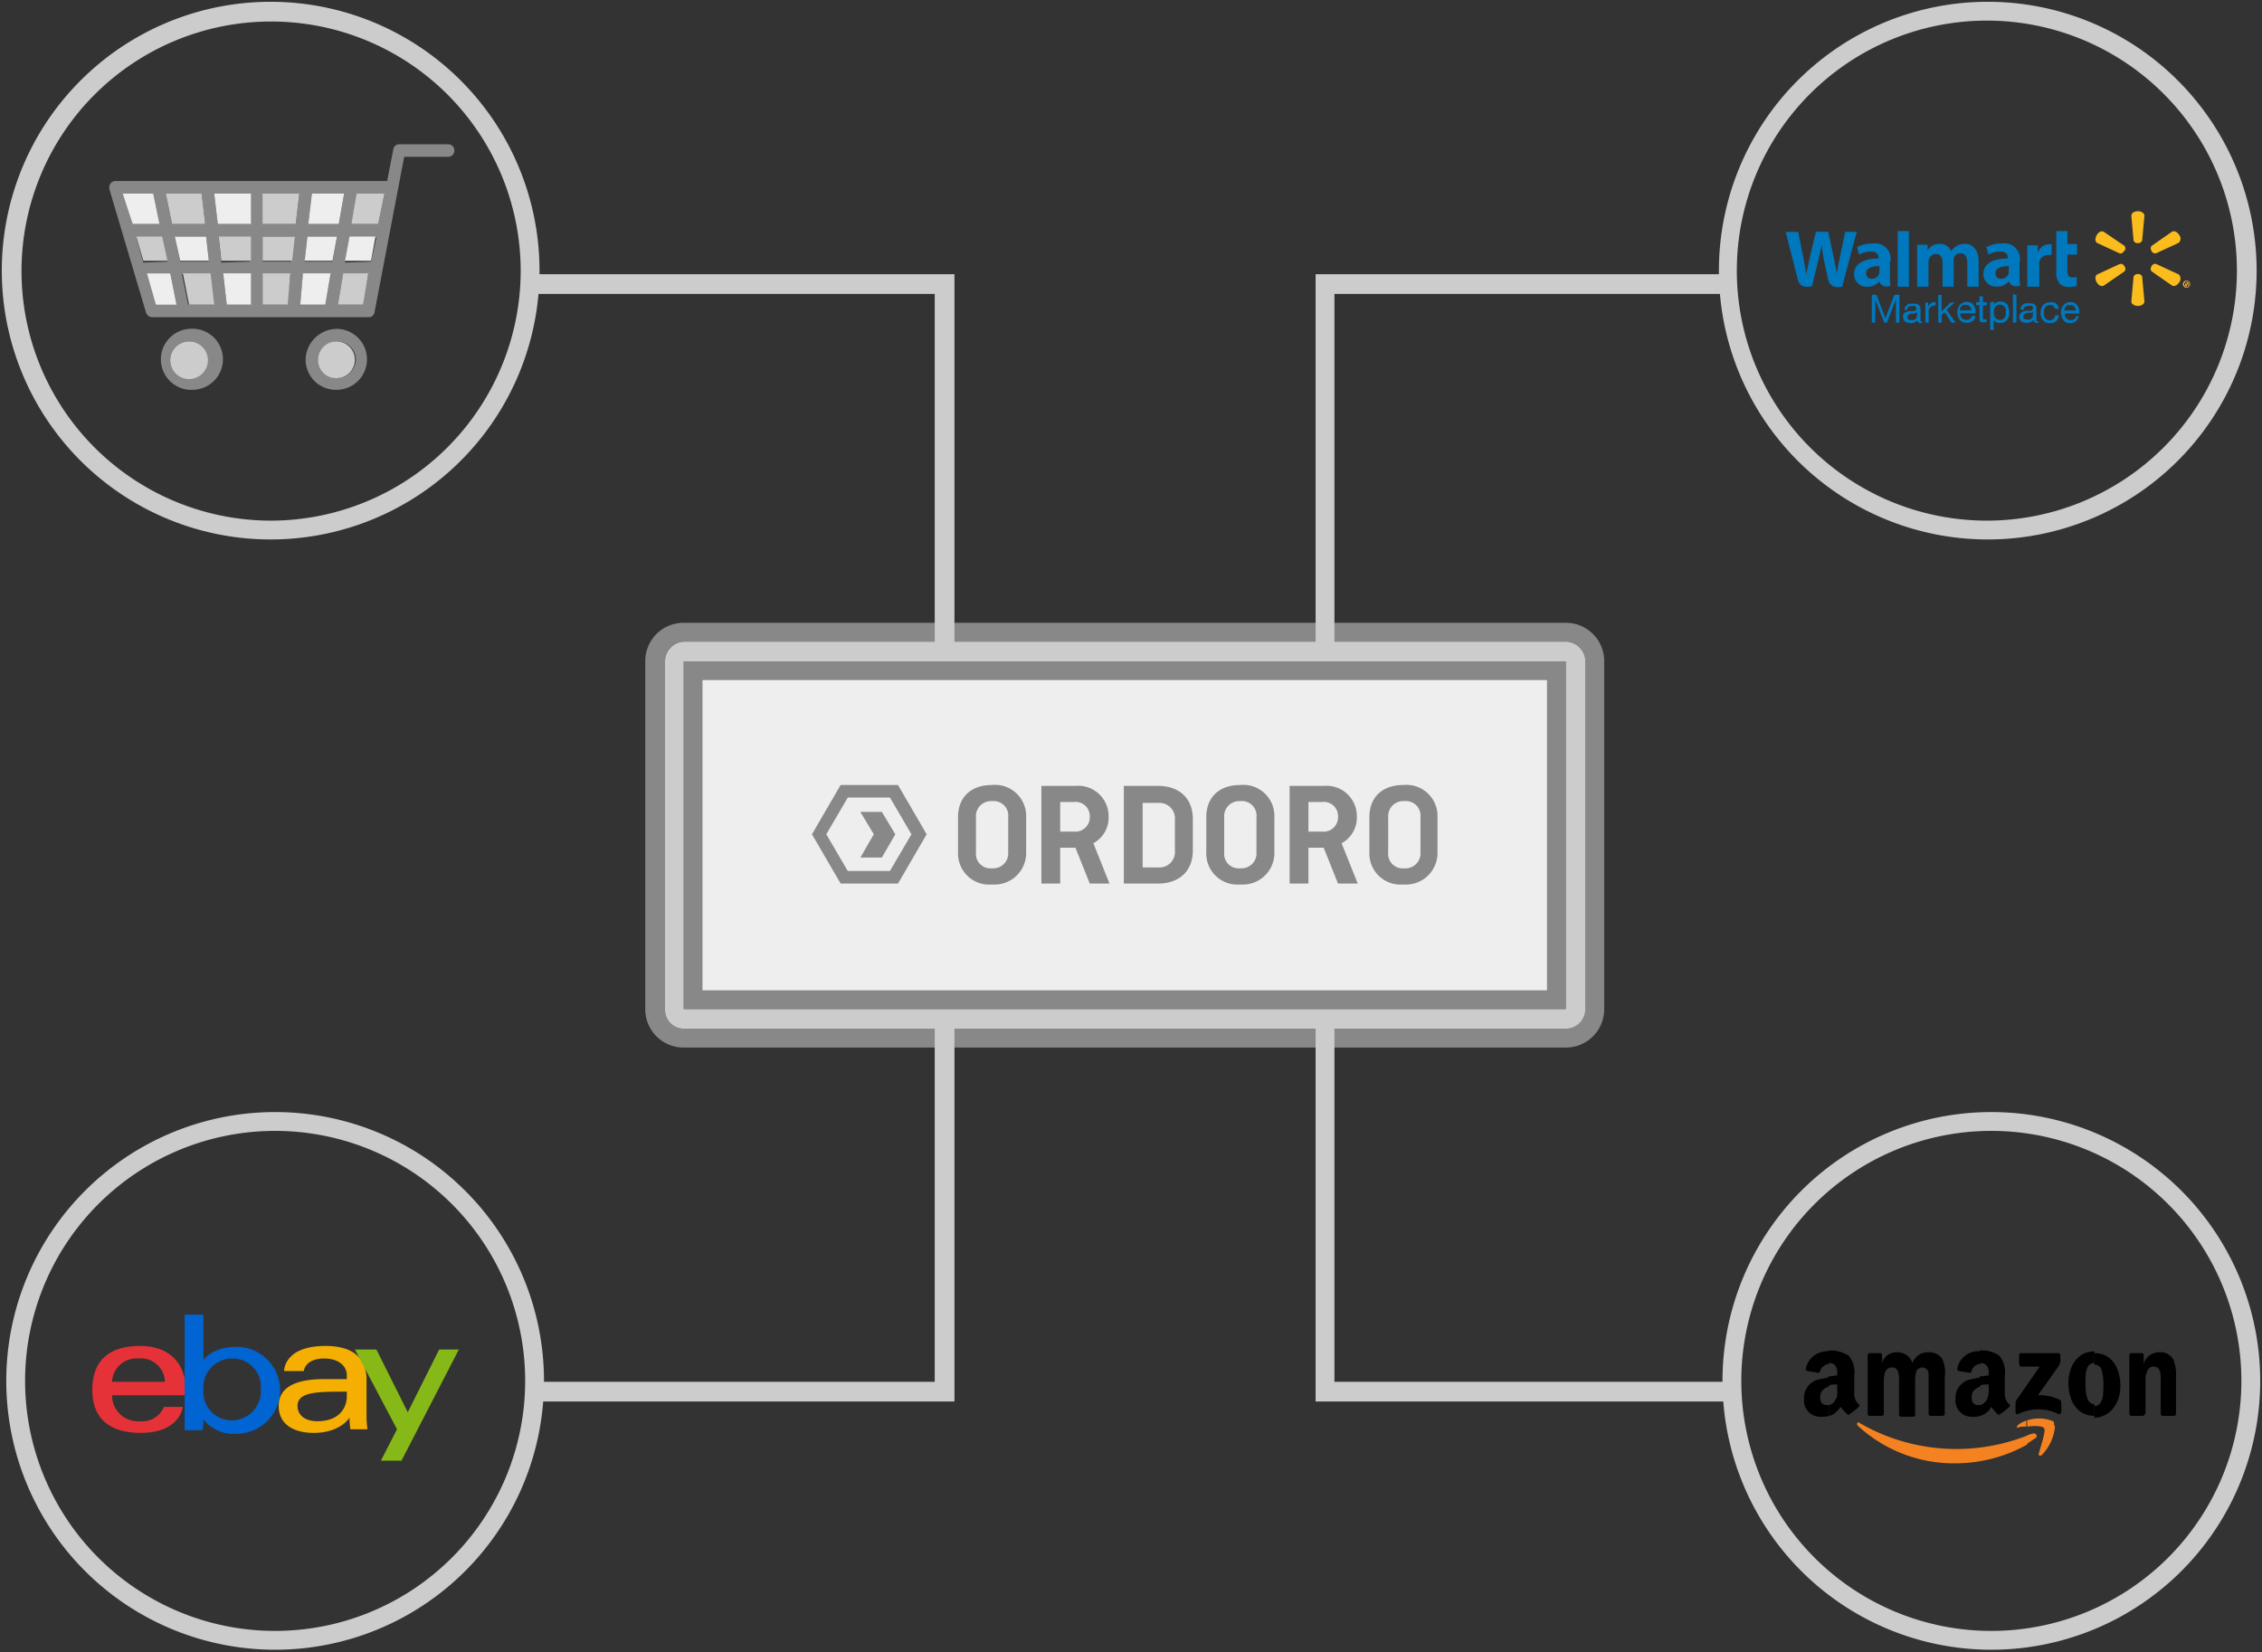 <svg id="Layer_1" data-name="Layer 1" xmlns="http://www.w3.org/2000/svg" viewBox="0 0 252.4 184.4">
  <rect x="0" y="0" width="252.4" height="184.4" fill="#333333" stroke="none"/>
  <defs>
    <style>
      .cls-1 {
        fill: #e53238;
      }

      .cls-2 {
        fill: #0064d2;
      }

      .cls-3 {
        fill: #f5af02;
      }

      .cls-4 {
        fill: #86b817;
      }

      .cls-5 {
        fill: #f58220;
      }

      .cls-6 {
        fill: #ccc;
      }

      .cls-7 {
        fill: #888;
      }

      .cls-8 {
        fill: #eee;
      }

      .cls-9 {
        fill: #0078be;
      }

      .cls-10 {
        fill: #fbbc1e;
      }

      .cls-11 {
        fill: #f4b53d;
      }
    </style>
  </defs>
  <title>integration-multichannel-generic-01</title>
  <g>
    <path id="e" class="cls-1" d="M15.6,150.2c-2.9,0-5.3,1.2-5.3,4.9,0,2.9,1.6,4.8,5.4,4.8,4.4,0,4.7-2.9,4.7-2.9H18.3a2.64,2.64,0,0,1-2.7,1.6,2.89,2.89,0,0,1-3.1-2.9h8.2v-1.1C20.6,152.8,19.5,150.2,15.6,150.2Zm-.1,1.4a2.66,2.66,0,0,1,2.9,2.6H12.5A2.74,2.74,0,0,1,15.5,151.6Z"/>
    <path id="b" class="cls-2" d="M20.6,146.6v13h2a10.53,10.53,0,0,0,.1-1.2,4.28,4.28,0,0,0,3.7,1.6,4.85,4.85,0,0,0,0-9.7c-2.8,0-3.7,1.5-3.7,1.5v-5.1H20.6Zm5.3,5a3.15,3.15,0,0,1,3.2,3.4,3.24,3.24,0,0,1-3.2,3.5,3.15,3.15,0,0,1-3.2-3.4A3.22,3.22,0,0,1,25.9,151.6Z"/>
    <path id="a" class="cls-3" d="M36.3,150.2c-4.3,0-4.6,2.4-4.6,2.8h2.2s.1-1.4,2.3-1.4c1.4,0,2.5.7,2.5,1.9v.4H36.2q-5.1,0-5.1,3c0,2,1.6,3,3.9,3,3,0,4-1.7,4-1.7a8.87,8.87,0,0,0,.1,1.3H41s-.1-.8-.1-1.3v-4.5c-.2-2.9-2.5-3.5-4.6-3.5Zm2.4,5.1v.6c0,.8-.5,2.7-3.3,2.7-1.5,0-2.2-.8-2.2-1.7,0-1.6,2.2-1.6,5.5-1.6Z"/>
    <path id="y" class="cls-4" d="M39.6,150.6H42l3.5,7,3.5-7h2.2L44.8,163H42.5l1.8-3.5Z"/>
  </g>
  <g>
    <path class="cls-5" d="M227.1,160.5l-.9.6v-.9a1.42,1.42,0,0,1,.6-.2c.3-.2.7.3.3.5Zm2.1-1.5c0-.2,0-.3-.1-.4a4.28,4.28,0,0,0-2.9-.1v.7c.8-.1,1.7-.1,1.9.2s-.4,2-.6,2.8c-.1.2.1.3.3.2a5.23,5.23,0,0,0,1.5-3.2l-.1-.2Zm-3,2.2a16.49,16.49,0,0,1-8,2.1,15.78,15.78,0,0,1-10.9-4.2c-.2-.2,0-.5.2-.3a21.56,21.56,0,0,0,18.7,1.4v1Zm0-2.7a3.13,3.13,0,0,0-1,.5c-.2.2-.2.4,0,.3s.6-.1.9-.1v-.7Z"/>
    <path d="M233.7,158.2v-1.3c1,0,1-1.4,1-2.2a5.54,5.54,0,0,0-.2-1.8.76.76,0,0,0-.8-.6V151c1.9,0,2.9,1.6,2.9,3.7,0,1.9-1.2,3.5-2.9,3.5Z"/>
    <path d="M239.1,158h-1.3a.22.22,0,0,1-.2-.2v-6.6a.22.22,0,0,1,.2-.2H239a.22.22,0,0,1,.2.2v1h0a1.8,1.8,0,0,1,1.8-1.3,1.66,1.66,0,0,1,1.5.8,4.43,4.43,0,0,1,.3,2v4.1a.22.22,0,0,1-.2.2h-1.3a.22.22,0,0,1-.2-.2v-3.5c0-.7.1-1.8-.8-1.8a.75.75,0,0,0-.7.5,2.54,2.54,0,0,0-.2,1.2v3.5Q239.25,158,239.1,158Z"/>
    <path d="M225.3,152.1v-.9a.22.22,0,0,1,.2-.2h4.2a.22.22,0,0,1,.2.2v.8a1.55,1.55,0,0,1-.3.6l-2.2,3.1a4.94,4.94,0,0,1,2.4.5c.2.1.2.2.2.4v1c0,.1-.2.3-.3.2a5.08,5.08,0,0,0-4.5,0c-.2.1-.3-.1-.3-.2v-.9a.85.85,0,0,1,.2-.6l2.5-3.6h-2.2c0-.1-.1-.2-.1-.4Z"/>
    <path d="M233.7,150.8v1.3h0c-1,0-1,1.3-1,2.1s0,2.5,1,2.5h0V158h0c-1.9,0-2.9-1.6-2.9-3.7,0-1.8,1-3.5,2.9-3.5Z"/>
    <path d="M221,158v-1.2a1.34,1.34,0,0,0,.7-.6,3,3,0,0,0,.2-1.4v-.3a3.4,3.4,0,0,0-1,.1v-1c.3,0,.7-.1,1-.1v-.2a1.34,1.34,0,0,0-.2-.9,1.08,1.08,0,0,0-.7-.3h-.1v-1.4h.3a3.29,3.29,0,0,1,1.9.6,2.86,2.86,0,0,1,.6,2.2v2a1.5,1.5,0,0,0,.5,1.2.19.19,0,0,1,0,.3,8.74,8.74,0,0,1-1,.8h0a.19.19,0,0,1-.3,0,4.37,4.37,0,0,1-.7-.8A2.14,2.14,0,0,1,221,158Z"/>
    <path d="M221,150.8v1.4a1.05,1.05,0,0,0-1,.8.22.22,0,0,1-.2.2l-1.2-.2c-.1,0-.2-.1-.2-.3a2.39,2.39,0,0,1,2.6-1.9Z"/>
    <path d="M221,153.7v1c-.5.2-1,.5-1,1.2s.3.9.8.9h.2V158a2.77,2.77,0,0,1-.9.1,1.81,1.81,0,0,1-1.9-2,2.12,2.12,0,0,1,1.4-2.1c.4-.1.9-.2,1.4-.3Z"/>
    <path d="M204.1,158v-1.2a1.06,1.06,0,0,0,.7-.6c.3-.4.2-.8.2-1.4h0v-.3a3.4,3.4,0,0,0-1,.1v-1c.3,0,.7-.1,1-.1v-.2a1.34,1.34,0,0,0-.2-.9.91.91,0,0,0-.7-.3H204v-1.4h.3a3.86,3.86,0,0,1,2,.6,2.86,2.86,0,0,1,.6,2.2v2a1.5,1.5,0,0,0,.5,1.2.19.19,0,0,1,0,.3,8.74,8.74,0,0,1-1,.8h0a.19.19,0,0,1-.3,0,4.37,4.37,0,0,1-.7-.8c-.5.6-.8.9-1.3,1Z"/>
    <path d="M209.9,158h-1.3a.22.22,0,0,1-.2-.2v-6.6a.22.22,0,0,1,.2-.2h1.2a.22.22,0,0,1,.2.2v.9h0a1.71,1.71,0,0,1,1.7-1.2,1.79,1.79,0,0,1,1.7,1.2,1.83,1.83,0,0,1,1.8-1.2,1.8,1.8,0,0,1,1.5.7,3.73,3.73,0,0,1,.3,2.1v4.1c0,.1-.1.2-.3.2h-1.3a.22.22,0,0,1-.2-.2v-4.6a.73.73,0,0,0-.7-.6.75.75,0,0,0-.7.5,5.28,5.28,0,0,0-.1,1.3v3.5a.22.22,0,0,1-.2.2h-1.3c-.2,0-.3-.1-.3-.2v-3.5c0-.7.1-1.8-.8-1.8s-.9,1.1-.9,1.8v3.5A.44.44,0,0,1,209.9,158Z"/>
    <path d="M204.1,150.8v1.4a1.15,1.15,0,0,0-1,.8.22.22,0,0,1-.2.2l-1.2-.2c-.1,0-.2-.1-.2-.3a2.45,2.45,0,0,1,2.6-1.9Z"/>
    <path d="M204.1,153.7v1c-.5.2-1,.5-1,1.2s.3.9.8.9h.2V158a2.77,2.77,0,0,1-.9.1,1.81,1.81,0,0,1-1.9-2,2.12,2.12,0,0,1,1.4-2.1C203.1,153.9,203.6,153.8,204.1,153.7Z"/>
  </g>
  <g id="_Group_" data-name="&lt;Group&gt;">
    <path class="cls-6" d="M249.6,30.2a27.9,27.9,0,1,0-27.9,27.9A27.91,27.91,0,0,0,249.6,30.2ZM221.8.2a30,30,0,1,1-30,30A30,30,0,0,1,221.8.2Z"/>
  </g>
  <g id="_Group_2" data-name="&lt;Group&gt;">
    <path class="cls-6" d="M222.2,124.1a30,30,0,1,1-30,30A30,30,0,0,1,222.2,124.1Zm27.9,30A27.9,27.9,0,1,0,222.2,182,27.91,27.91,0,0,0,250.1,154.1Z"/>
  </g>
  <g id="_Group_3" data-name="&lt;Group&gt;">
    <path class="cls-6" d="M30.2.2a30,30,0,1,1-30,30A30,30,0,0,1,30.2.2Zm27.9,30A27.85,27.85,0,1,0,30.3,58.1,27.91,27.91,0,0,0,58.1,30.2Z"/>
  </g>
  <g id="_Group_4" data-name="&lt;Group&gt;">
    <path class="cls-6" d="M30.7,124.1a30,30,0,1,1-30,30A30,30,0,0,1,30.7,124.1Zm27.9,30A27.9,27.9,0,1,0,30.7,182,27.91,27.91,0,0,0,58.6,154.1Z"/>
  </g>
  <g id="_Group_5" data-name="&lt;Group&gt;">
    <g>
      <path class="cls-7" d="M179,73.8v38.8a4.27,4.27,0,0,1-4.3,4.3H76.3a4.27,4.27,0,0,1-4.3-4.3V73.8a4.27,4.27,0,0,1,4.3-4.3h98.4A4.27,4.27,0,0,1,179,73.8Zm-2.1,38.8V73.8a2.2,2.2,0,0,0-2.1-2.2H76.3a2.14,2.14,0,0,0-2.1,2.2v38.8a2.2,2.2,0,0,0,2.1,2.2h98.4A2.22,2.22,0,0,0,176.9,112.6Z"/>
      <path class="cls-6" d="M176.9,73.8v38.8a2.2,2.2,0,0,1-2.1,2.2H76.3a2.14,2.14,0,0,1-2.1-2.2V73.8a2.2,2.2,0,0,1,2.1-2.2h98.4A2.22,2.22,0,0,1,176.9,73.8Zm-2.2,38.8V73.8H76.3v38.8Z"/>
      <path class="cls-7" d="M174.7,73.8v38.8H76.3V73.8Zm-2.1,36.7V75.9H78.4v34.6Z"/>
      <path class="cls-8" d="M172.6,75.9v34.6H78.4V75.9ZM155.9,99.4a5.1,5.1,0,1,0,0-10.2,5.1,5.1,0,1,0,0,10.2Zm-5-8.9V89.2c-1.3.1-2.2.4-2.7,1.7h0V89.5H147v9.8h1.2V93.6A2.64,2.64,0,0,1,150.9,90.5Zm-10.5,8.9a5.1,5.1,0,1,0,0-10.2,5.1,5.1,0,1,0,0,10.2Zm-6.2-5h0V84.2H133V91a5.15,5.15,0,0,0-3.9-1.8,5.21,5.21,0,0,0-5.1,5.2,5.1,5.1,0,1,0,10.2,0ZM124,90.5V89.2c-1.3.1-2.2.4-2.7,1.7h0V89.5H120v9.8h1.2V93.6A2.82,2.82,0,0,1,124,90.5Zm-5.3,3.8a5.12,5.12,0,0,0-5.1-5.1,5.21,5.21,0,0,0-5.1,5.2,5.12,5.12,0,0,0,5.1,5.1A5.28,5.28,0,0,0,118.7,94.3Zm-14.1,1a3.83,3.83,0,0,0,0-3.6l-2.3-4a3.89,3.89,0,0,0-3.1-1.8H94.6a4,4,0,0,0-3.1,1.8l-2.3,4a3.83,3.83,0,0,0,0,3.6l2.3,4a3.89,3.89,0,0,0,3.1,1.8h4.6a4,4,0,0,0,3.1-1.8Z"/>
      <path class="cls-7" d="M161.1,94.3a5.12,5.12,0,0,1-5.1,5.1,5.15,5.15,0,0,1,0-10.3A5.35,5.35,0,0,1,161.1,94.3Zm-5.1,4a4,4,0,0,0,3.9-4.1,3.9,3.9,0,0,0-3.9-3.9,4,4,0,0,0-3.9,4.1A3.9,3.9,0,0,0,156,98.3Z"/>
      <path class="cls-8" d="M159.8,94.2a4,4,0,0,1-3.9,4.1,3.9,3.9,0,0,1-3.9-3.9,4,4,0,0,1,3.9-4.1A3.9,3.9,0,0,1,159.8,94.2Z"/>
      <path class="cls-7" d="M150.9,89.2v1.3a2.79,2.79,0,0,0-2.8,3v5.7h-1.2V89.4h1.2v1.4h0C148.6,89.6,149.6,89.3,150.9,89.2Z"/>
      <path class="cls-7" d="M145.5,94.3a5.12,5.12,0,0,1-5.1,5.1,5.15,5.15,0,0,1,0-10.3A5.28,5.28,0,0,1,145.5,94.3Zm-5.1,4a4,4,0,0,0,3.9-4.1,3.9,3.9,0,0,0-3.9-3.9,4,4,0,0,0,0,8Z"/>
      <path class="cls-8" d="M144.3,94.2a4,4,0,0,1-3.9,4.1,3.9,3.9,0,0,1-3.9-3.9,4,4,0,0,1,3.9-4.1A3.9,3.9,0,0,1,144.3,94.2Z"/>
      <path class="cls-7" d="M134.2,94.4h0a5.1,5.1,0,0,1-10.2,0,5.21,5.21,0,0,1,5.1-5.2A5.32,5.32,0,0,1,133,91V84.2h1.2V94.4Zm-1.2-.1h0a3.93,3.93,0,0,0-3.9-4,4,4,0,0,0-3.9,4.1,3.9,3.9,0,0,0,3.9,3.9A3.81,3.81,0,0,0,133,94.3Z"/>
      <path class="cls-8" d="M133,94.3h0a4,4,0,0,1-3.9,4.1,3.9,3.9,0,0,1-3.9-3.9,4,4,0,0,1,3.9-4.1A3.9,3.9,0,0,1,133,94.3Z"/>
      <path class="cls-7" d="M124,89.2v1.3a2.79,2.79,0,0,0-2.8,3v5.7H120V89.4h1.2v1.4h0A2.91,2.91,0,0,1,124,89.2Z"/>
      <path class="cls-7" d="M113.6,89.2a5.1,5.1,0,1,1-5.1,5.1A5.12,5.12,0,0,1,113.6,89.2Zm0,9.1a3.93,3.93,0,0,0,3.8-4.1,3.88,3.88,0,0,0-3.8-3.9,3.93,3.93,0,0,0-3.8,4.1A3.76,3.76,0,0,0,113.6,98.3Z"/>
      <path class="cls-8" d="M117.4,94.2a3.93,3.93,0,0,1-3.8,4.1,3.82,3.82,0,0,1-3.8-3.9,3.93,3.93,0,0,1,3.8-4.1A3.88,3.88,0,0,1,117.4,94.2Z"/>
      <path class="cls-7" d="M104.6,91.7a3.83,3.83,0,0,1,0,3.6l-2.3,4a4,4,0,0,1-3.1,1.8H94.6a4,4,0,0,1-3.1-1.8l-2.3-4a3.83,3.83,0,0,1,0-3.6l2.3-4a3.89,3.89,0,0,1,3.1-1.8h4.6a4,4,0,0,1,3.1,1.8Zm-3.1,2.5a1.91,1.91,0,0,0,0-1.8L100,89.7c0-.1-.1-.1-.1-.2A18.3,18.3,0,0,0,97.7,92c-.1.2-.2.2-.2.2a.31.31,0,0,1,.1-.2l1.3-3a.1.1,0,0,1,.1-.1.9.9,0,0,0-.5-.1H95.4a1.86,1.86,0,0,0-1.5.9l-1.5,2.7a1.42,1.42,0,0,0-.2.6h.1l3.6.2c.4,0,.4.1,0,.1l-3.6.3h-.1a1.42,1.42,0,0,0,.2.6l1.5,2.7a2,2,0,0,0,1.5.9h3.1c.2,0,.4-.1.6-.1A11.66,11.66,0,0,0,98,94.8a.31.31,0,0,1-.1-.2c0-.1.1,0,.2.2L99.9,97Z"/>
      <path class="cls-8" d="M101.5,92.4a1.91,1.91,0,0,1,0,1.8L100,96.8l-1.8-2.2-.2-.2-2.1-1.1c.4,0,.4-.1,0-.1l1.7-.9c0,.1.1,0,.2-.2a13.17,13.17,0,0,1,2.2-2.5c0,.1.1.1.1.2Z"/>
      <path class="cls-8" d="M99,88.9h0L97.6,92a.31.31,0,0,0-.1.2l-1.7.9L92.2,93h-.1a1.42,1.42,0,0,1,.2-.6l1.5-2.7a2,2,0,0,1,1.5-.9h3.1C98.6,88.8,98.8,88.9,99,88.9Z"/>
      <path class="cls-8" d="M99,97.6a1.27,1.27,0,0,1-.6.1H95.3a1.72,1.72,0,0,1-1.5-.9l-1.5-2.7a1.42,1.42,0,0,1-.2-.6h.1l3.6-.3,2.1,1.1a.31.31,0,0,0,.1.2A22.76,22.76,0,0,1,99,97.6Z"/>
    </g>
  </g>
  <polygon class="cls-6" points="193.5 30.6 146.8 30.6 146.8 30.7 146.8 30.7 146.8 72.7 148.9 72.7 148.9 32.8 193.5 32.8 193.5 30.6"/>
  <polygon class="cls-6" points="59.8 30.6 106.5 30.6 106.5 30.7 106.5 30.7 106.5 72.6 104.3 72.6 104.3 32.8 59.8 32.8 59.8 30.6"/>
  <polygon class="cls-6" points="59.8 156.4 106.5 156.4 106.5 156.3 106.5 156.3 106.5 114.3 104.3 114.3 104.3 154.2 59.8 154.2 59.8 156.4"/>
  <polygon class="cls-6" points="193.5 156.4 146.8 156.4 146.8 156.3 146.8 156.3 146.8 114.4 148.9 114.4 148.9 154.2 193.5 154.2 193.5 156.4"/>
  <rect class="cls-8" x="78.4" y="75.9" width="94.2" height="34.6"/>
  <g>
    <g>
      <path class="cls-7" d="M114.5,95.1a3.52,3.52,0,0,1-3.8,3.6,3.47,3.47,0,0,1-3.8-3.6V91.2c0-2.2,1.4-3.6,3.8-3.6a3.47,3.47,0,0,1,3.8,3.6Zm-5.6,0a1.63,1.63,0,0,0,1.8,1.8,1.68,1.68,0,0,0,1.8-1.8V91.2a1.63,1.63,0,0,0-1.8-1.8,1.68,1.68,0,0,0-1.8,1.8Z"/>
      <path class="cls-7" d="M121.6,98.6l-1.6-4h-1.7v4h-2.1V87.7H120a3.39,3.39,0,0,1,3.7,3.4,3.25,3.25,0,0,1-1.7,3l1.8,4.5Zm-3.3-9.1v3.3h1.5a1.61,1.61,0,0,0,1.8-1.7,1.58,1.58,0,0,0-1.8-1.6Z"/>
      <path class="cls-7" d="M133.1,91.4v3.5c0,2.3-1.5,3.7-3.9,3.7h-3.8V87.7h3.8C131.6,87.7,133.1,89.1,133.1,91.4Zm-5.6-1.8v7.2h1.7a1.74,1.74,0,0,0,1.9-1.9V91.5a1.74,1.74,0,0,0-1.9-1.9Z"/>
      <path class="cls-7" d="M142.2,95.1a3.52,3.52,0,0,1-3.8,3.6,3.47,3.47,0,0,1-3.8-3.6V91.2c0-2.2,1.4-3.6,3.8-3.6a3.47,3.47,0,0,1,3.8,3.6Zm-5.6,0a1.63,1.63,0,0,0,1.8,1.8,1.68,1.68,0,0,0,1.8-1.8V91.2a1.63,1.63,0,0,0-1.8-1.8,1.68,1.68,0,0,0-1.8,1.8Z"/>
      <path class="cls-7" d="M149.3,98.6l-1.6-4H146v4h-2.1V87.7h3.8a3.39,3.39,0,0,1,3.7,3.4,3.25,3.25,0,0,1-1.7,3l1.8,4.5ZM146,89.5v3.3h1.5a1.61,1.61,0,0,0,1.8-1.7,1.58,1.58,0,0,0-1.8-1.6Z"/>
      <path class="cls-7" d="M160.4,95.1a3.52,3.52,0,0,1-3.8,3.6,3.47,3.47,0,0,1-3.8-3.6V91.2c0-2.2,1.4-3.6,3.8-3.6a3.47,3.47,0,0,1,3.8,3.6Zm-5.5,0a1.63,1.63,0,0,0,1.8,1.8,1.68,1.68,0,0,0,1.8-1.8V91.2a1.63,1.63,0,0,0-1.8-1.8,1.68,1.68,0,0,0-1.8,1.8Z"/>
    </g>
    <g>
      <path class="cls-7" d="M103.4,93.1l-3.2-5.5H93.8l-3.2,5.5,3.2,5.5h6.4Zm-8.8,4.1-2.4-4.1L94.6,89h4.7l2.4,4.1-2.4,4.1Z"/>
      <polygon class="cls-7" points="98.4 90.6 96 90.6 97.5 93.1 96 95.7 98.4 95.7 99.9 93.1 98.4 90.6"/>
    </g>
  </g>
  <g>
    <path class="cls-7" d="M50,16.1a.68.68,0,0,1,.7.7h0a.68.68,0,0,1-.7.7H45.1L41.8,34.8h0a.67.67,0,0,1-.7.6H17a.75.75,0,0,1-.7-.5L12.2,21.1v-.2a.68.68,0,0,1,.7-.7H43.2l.7-3.6h0a.67.67,0,0,1,.7-.5ZM42.2,25l.7-3.4h-3L39.2,25Zm-.8,4.2.6-2.7H39l-.5,2.8Zm-1,4.8.7-3.4H38.3L37.7,34Zm-2.6-9,.6-3.4H34.8L34.4,25Zm-.7,4.2.5-2.8H34.3L34,29.2ZM36.3,34l.6-3.4H33.8L33.5,34ZM33,25l.4-3.4h-4V25Zm-.5,4.2.3-2.8H29.3v2.8ZM32,34l.4-3.4H29.3V34Zm-4.1,0V30.6h-3l.4,3.4Zm0-4.8V26.5H24.4l.3,2.8Zm0-4.2V21.6h-4l.4,3.4Zm-4.1,9-.4-3.4H20.3L21,34Zm-.5-4.8L23,26.4H19.5l.6,2.8ZM22.9,25l-.4-3.4h-4l.7,3.4Zm-3.2,9L19,30.5H16.5l1,3.4h2.2Zm-1-4.8-.6-2.7H15.2l.8,2.8ZM17.8,25l-.7-3.4H13.8l1,3.4Z"/>
    <polygon class="cls-6" points="42.9 21.6 42.2 25 39.2 25 39.8 21.6 42.9 21.6"/>
    <polygon class="cls-8" points="41.9 26.4 41.4 29.1 38.5 29.1 39 26.4 41.9 26.4"/>
    <polygon class="cls-6" points="41.1 30.5 40.5 34 37.7 34 38.3 30.5 41.1 30.5"/>
    <path class="cls-7" d="M37.6,36.7a3.4,3.4,0,1,1-.1,6.8,3.37,3.37,0,0,1-3.4-3.4A3.52,3.52,0,0,1,37.6,36.7Zm2.1,3.5a2.05,2.05,0,1,0-2.1,2h.1A2.15,2.15,0,0,0,39.7,40.2Z"/>
    <path class="cls-6" d="M37.6,38.1a2.05,2.05,0,0,1-.1,4.1,2,2,0,0,1-2-2,2.05,2.05,0,0,1,2.1-2.1Z"/>
    <polygon class="cls-8" points="38.4 21.6 37.8 25 34.4 25 34.8 21.6 38.4 21.6"/>
    <polygon class="cls-8" points="37.6 26.4 37.1 29.1 34 29.1 34.3 26.4 37.6 26.4"/>
    <polygon class="cls-8" points="36.9 30.5 36.3 34 33.5 34 33.8 30.5 36.9 30.5"/>
    <polygon class="cls-6" points="33.4 21.6 33 25 29.3 25 29.3 21.6 33.4 21.6"/>
    <polygon class="cls-6" points="32.9 26.4 32.6 29.1 29.3 29.1 29.3 26.4 32.9 26.4"/>
    <polygon class="cls-6" points="32.4 30.5 32.1 34 29.3 34 29.3 30.5 32.4 30.5"/>
    <polygon class="cls-8" points="28 30.5 28 34 25.3 34 24.9 30.5 28 30.5"/>
    <polygon class="cls-6" points="28 26.4 28 29.1 24.7 29.1 24.4 26.4 28 26.4"/>
    <polygon class="cls-8" points="28 21.6 28 25 24.3 25 23.9 21.6 28 21.6"/>
    <polygon class="cls-6" points="23.5 30.5 23.9 34 21.1 34 20.4 30.5 23.5 30.5"/>
    <path class="cls-7" d="M21.1,36.7a3.41,3.41,0,1,1,.4,6.8h-.4a3.41,3.41,0,0,1,0-6.8Zm2,3.5a2.05,2.05,0,1,0-2.1,2h0A2,2,0,0,0,23.1,40.2Z"/>
    <polygon class="cls-8" points="23 26.4 23.3 29.1 20.1 29.1 19.5 26.4 23 26.4"/>
    <polygon class="cls-6" points="22.5 21.6 22.9 25 19.2 25 18.5 21.6 22.5 21.6"/>
    <path class="cls-6" d="M21.1,38.1A2.1,2.1,0,1,1,19,40.3a2.08,2.08,0,0,1,2.1-2.2Z"/>
    <polygon class="cls-8" points="19 30.5 19.7 34 17.4 34 16.4 30.5 19 30.5"/>
    <polygon class="cls-6" points="18.1 26.4 18.7 29.1 16 29.1 15.2 26.4 18.1 26.4"/>
    <polygon class="cls-8" points="17.1 21.6 17.8 25 14.8 25 13.7 21.6 17.1 21.6"/>
  </g>
  <g id="Latest">
    <g id="Artboard-1-Copy-2">
      <g id="Top-Header">
        <g id="Walmart-Logo">
          <path id="Marketplace" class="cls-9" d="M208.86,32.9V36h.39V33.42h0l1,2.58h.3l1-2.58h0V36h.39v-3.1h-.56l-1,2.61-1-2.61ZM214.55,36a.52.52,0,0,1-.26.06.32.32,0,0,1-.23-.08.35.35,0,0,1-.09-.26.88.88,0,0,1-.42.28,1.22,1.22,0,0,1-.73,0,.67.67,0,0,1-.24-.11.52.52,0,0,1-.16-.19.65.65,0,0,1-.06-.29.66.66,0,0,1,0-.31.57.57,0,0,1,.17-.2.79.79,0,0,1,.24-.12l.28-.07h.53a.41.41,0,0,0,.16-.08.2.2,0,0,0,.06-.16.37.37,0,0,0,0-.2.31.31,0,0,0-.12-.11.48.48,0,0,0-.16,0h-.18a.78.78,0,0,0-.39.09.38.38,0,0,0-.15.35h-.3a.8.8,0,0,1,.09-.35.66.66,0,0,1,.2-.23.88.88,0,0,1,.3-.13,1.57,1.57,0,0,1,.36,0h.3a.79.79,0,0,1,.27.09.52.52,0,0,1,.2.19.61.61,0,0,1,.08.32v1.16a.87.87,0,0,0,0,.19s0,.06.1.06h.11Zm-.6-1.15a.46.46,0,0,1-.18.08l-.22.07h-.25a.92.92,0,0,0-.23.06.41.41,0,0,0-.16.12.35.35,0,0,0-.06.22.3.3,0,0,0,0,.15.31.31,0,0,0,.1.1l.14.06h.16a.88.88,0,0,0,.31,0,.66.66,0,0,0,.2-.13.5.5,0,0,0,.12-.16.42.42,0,0,0,0-.17Zm.89-1.09V36h.37V35a1.54,1.54,0,0,1,0-.38.74.74,0,0,1,.14-.29.6.6,0,0,1,.25-.18,1,1,0,0,1,.38-.06v-.39a.83.83,0,0,0-.49.12,1,1,0,0,0-.33.41h0v-.48Zm1.44-.86V36h.37v-.85l.35-.32.74,1.17h.47l-1-1.43.89-.81h-.45l-1,1V32.92ZM220,34.63h-1.33a.77.77,0,0,1,.06-.25.66.66,0,0,1,.13-.2.6.6,0,0,1,.2-.14.64.64,0,0,1,.26,0,.63.63,0,0,1,.25,0,.61.61,0,0,1,.34.34.76.76,0,0,1,.06.25Zm.36.63H220a.53.53,0,0,1-.2.33.64.64,0,0,1-.38.11.77.77,0,0,1-.32-.06.62.62,0,0,1-.22-.16.64.64,0,0,1-.13-.23.89.89,0,0,1,0-.28h1.68a1.79,1.79,0,0,0,0-.43,1.25,1.25,0,0,0-.16-.41,1,1,0,0,0-.32-.32.92.92,0,0,0-.5-.12,1,1,0,0,0-.75.33,1.12,1.12,0,0,0-.22.37,1.35,1.35,0,0,0-.08.47,1.8,1.8,0,0,0,.08.47,1,1,0,0,0,.2.37.92.92,0,0,0,.33.24,1.15,1.15,0,0,0,.46.08,1,1,0,0,0,.64-.19.9.9,0,0,0,.33-.57Zm.89-1.53v-.67h-.37v.67h-.38v.33h.38v1.43a.85.85,0,0,0,0,.25.31.31,0,0,0,.09.15.36.36,0,0,0,.16.07h.53v-.33h-.4a.11.11,0,0,1,0-.06.41.41,0,0,1,0-.1v-1.4h.45v-.33Zm.82,0v3.1h.38V35.7h0a.59.59,0,0,0,.15.17.79.79,0,0,0,.19.11l.2.06h.19a1,1,0,0,0,.45-.09.9.9,0,0,0,.32-.25,1.07,1.07,0,0,0,.19-.37,1.58,1.58,0,0,0,.06-.45,1.54,1.54,0,0,0-.07-.45A1.14,1.14,0,0,0,224,34a.92.92,0,0,0-.32-.26,1,1,0,0,0-.45-.1,1.07,1.07,0,0,0-.43.09.55.55,0,0,0-.29.27h0v-.31Zm1.74,1.1a1.48,1.48,0,0,1,0,.32.85.85,0,0,1-.11.28.59.59,0,0,1-.2.2.63.63,0,0,1-.32.07.69.69,0,0,1-.33-.07.63.63,0,0,1-.22-.19.79.79,0,0,1-.12-.27,1.32,1.32,0,0,1,0-.63.81.81,0,0,1,.12-.27.61.61,0,0,1,.53-.27.66.66,0,0,1,.31.07.61.61,0,0,1,.22.19.83.83,0,0,1,.13.27,1.15,1.15,0,0,1,0,.31Zm.8-2V36H225v-3.1Zm2.9,3.14a.52.52,0,0,1-.26.06.32.32,0,0,1-.23-.08.35.35,0,0,1-.09-.26.88.88,0,0,1-.42.28,1.22,1.22,0,0,1-.73,0,.67.67,0,0,1-.24-.11.52.52,0,0,1-.16-.19.65.65,0,0,1-.06-.29.66.66,0,0,1,.07-.31.57.57,0,0,1,.17-.2.79.79,0,0,1,.24-.12l.28-.07h.53a.41.41,0,0,0,.16-.08.2.2,0,0,0,.06-.16.37.37,0,0,0,0-.2.31.31,0,0,0-.12-.11.48.48,0,0,0-.16,0h-.18a.78.78,0,0,0-.39.09.38.38,0,0,0-.17.34h-.37a.8.8,0,0,1,.09-.35.66.66,0,0,1,.2-.23.88.88,0,0,1,.3-.13,1.57,1.57,0,0,1,.36,0h.3a.79.79,0,0,1,.27.09.52.52,0,0,1,.2.19.61.61,0,0,1,.07.32v1.16a.87.87,0,0,0,0,.19s0,.06.1.06h.11Zm-.6-1.15a.46.46,0,0,1-.18.08h-.49A.92.92,0,0,0,226,35a.41.41,0,0,0-.16.12.35.35,0,0,0-.06.22.3.3,0,0,0,0,.15.31.31,0,0,0,.1.1l.14.06h.16a.88.88,0,0,0,.31,0,.66.66,0,0,0,.2-.13.5.5,0,0,0,.12-.16.42.42,0,0,0,0-.17Zm2.43-.36h.38a.89.89,0,0,0-.1-.35.77.77,0,0,0-.2-.24.87.87,0,0,0-.3-.14,1.36,1.36,0,0,0-.36,0,1.09,1.09,0,0,0-.46.09.93.93,0,0,0-.34.25,1.09,1.09,0,0,0-.2.38,1.65,1.65,0,0,0-.07.47,1.51,1.51,0,0,0,.07.46,1,1,0,0,0,.2.36.88.88,0,0,0,.33.24,1.17,1.17,0,0,0,.45.08.92.92,0,0,0,1-.87h-.42a.65.65,0,0,1-.19.41.7.7,0,0,1-.73.07.58.58,0,0,1-.2-.19.81.81,0,0,1-.12-.26,1.25,1.25,0,0,1,0-.3,1.53,1.53,0,0,1,0-.33.81.81,0,0,1,.12-.28.6.6,0,0,1,.22-.2.69.69,0,0,1,.33-.07.52.52,0,0,1,.56.45Zm2.33.19h-1.34a.77.77,0,0,1,.06-.25.66.66,0,0,1,.13-.2.6.6,0,0,1,.2-.14.64.64,0,0,1,.26,0,.63.63,0,0,1,.25,0,.61.61,0,0,1,.34.34.76.76,0,0,1,.06.25Zm.36.63h-.36a.53.53,0,0,1-.2.33.64.64,0,0,1-.38.11.77.77,0,0,1-.32-.06.62.62,0,0,1-.22-.16.64.64,0,0,1-.13-.23.89.89,0,0,1,0-.28H232a1.79,1.79,0,0,0,0-.43,1.25,1.25,0,0,0-.16-.41,1,1,0,0,0-.32-.32.92.92,0,0,0-.5-.12,1,1,0,0,0-.75.33,1.12,1.12,0,0,0-.22.37,1.35,1.35,0,0,0-.08.47,1.8,1.8,0,0,0,.08.47,1,1,0,0,0,.2.37.92.92,0,0,0,.25.25,1.15,1.15,0,0,0,.47.09,1,1,0,0,0,.64-.19.9.9,0,0,0,.33-.57Z"/>
          <g id="wmt_h_r_4c" data-name="wmt h r 4c">
            <path id="Fill-1" class="cls-9" d="M224.13,30.27a.87.87,0,0,1,0,.25.88.88,0,0,1-.85.59.57.57,0,0,1-.62-.61c0-.63.7-.81,1.5-.8Zm1.25-1.1a1.75,1.75,0,0,0-2-2,3.62,3.62,0,0,0-1.74.41l.25.84a2.56,2.56,0,0,1,1.26-.35c.77,0,.9.43.9.71v.07c-1.68,0-2.74.57-2.74,1.75a1.39,1.39,0,0,0,1.4,1.38h.11a1.69,1.69,0,0,0,1.35-.59h0s.19.8,1.25.49a6.67,6.67,0,0,1-.07-1.11V29.17Z"/>
            <path id="Fill-2" class="cls-9" d="M199.23,25.79,200.55,31c.2.85.57,1.15,1.63.94l.68-2.76c.17-.69.29-1.18.41-1.87h0a18.18,18.18,0,0,0,.28,1.88s.28,1.25.42,1.92.58,1.08,1.58.89l1.63-6.13h-1.29l-.55,2.63c-.15.77-.29,1.37-.39,2.08h0c-.1-.7-.22-1.28-.37-2L204,25.86h-1.38L202,28.51c-.18.8-.34,1.45-.44,2.13h0c-.11-.64-.25-1.45-.41-2.23l-.5-2.53h-1.41"/>
            <path id="Fill-3" class="cls-9" d="M209.7,30.27a.86.86,0,0,1,0,.25.88.88,0,0,1-.85.59.57.57,0,0,1-.62-.61c0-.63.7-.81,1.5-.8Zm1.25-1.1a1.75,1.75,0,0,0-2-2,3.62,3.62,0,0,0-1.74.41l.25.84a2.56,2.56,0,0,1,1.26-.35c.77,0,.9.43.9.71v.07c-1.67,0-2.74.58-2.74,1.76A1.39,1.39,0,0,0,208.26,32h.09a1.69,1.69,0,0,0,1.35-.59h0s.19.8,1.25.49a6.67,6.67,0,0,1-.07-1.11V29.17Z"/>
            <path id="Fill-4" class="cls-9" d="M213,30.62V25.79h-1.25V32H213v-1.3"/>
            <path id="Fill-5" class="cls-9" d="M229.45,25.79v4.53a1.89,1.89,0,0,0,.37,1.33,1.4,1.4,0,0,0,1,.38,3,3,0,0,0,.91-.13v-1a1.92,1.92,0,0,1-.48.06c-.43,0-.57-.27-.57-.83V28.42h1.09V27.24h-1.08V25.79h-1.24"/>
            <path id="Fill-6" class="cls-9" d="M226.21,27.32V32h1.34v-2.4a1.74,1.74,0,0,1,0-.34,1,1,0,0,1,1-.81h.37v-1.2a1.26,1.26,0,0,0-.29,0,1.36,1.36,0,0,0-1.26,1h0v-.87h-1.16"/>
            <path id="Fill-7" class="cls-9" d="M213.92,27.32V32h1.26v-2.7a1.07,1.07,0,0,1,.06-.38.85.85,0,0,1,.77-.59c.51,0,.75.43.75,1V32H218V29.19a1.27,1.27,0,0,1,0-.37.79.79,0,0,1,.76-.56c.52,0,.76.42.76,1.14V32h1.26V29.21c0-1.43-.73-2-1.56-2a1.69,1.69,0,0,0-.91.25,1.94,1.94,0,0,0-.59.57h0a1.32,1.32,0,0,0-1.28-.81,1.46,1.46,0,0,0-1.35.73h0v-.64H214"/>
            <path id="Fill-8" class="cls-10" d="M238.55,27.13a.46.46,0,0,0,.48-.3l.25-2.76c0-.27-.32-.5-.73-.5s-.73.22-.73.5l.25,2.76a.45.45,0,0,0,.48.3h0"/>
            <path id="Fill-9" class="cls-10" d="M237.06,28a.45.45,0,0,0,0-.56l-2.31-1.57c-.24-.14-.59,0-.8.38s-.17.74.07.87l2.53,1.17A.46.46,0,0,0,237,28h0"/>
            <path id="Fill-10" class="cls-10" d="M240.07,28a.46.46,0,0,0,.5.27l2.53-1.17a.64.64,0,0,0,.07-.87c-.2-.34-.56-.51-.8-.38l-2.29,1.59a.45.45,0,0,0,0,.56h0"/>
            <path id="Fill-11" class="cls-10" d="M238.55,30.58a.46.46,0,0,1,.48.3l.25,2.76c0,.27-.32.5-.73.5s-.73-.22-.73-.5l.25-2.76a.45.45,0,0,1,.48-.29h0"/>
            <path id="Fill-12" class="cls-10" d="M240.07,29.72a.46.46,0,0,1,.5-.27l2.53,1.17a.64.64,0,0,1,.07.87c-.2.34-.56.51-.8.38l-2.29-1.59a.45.45,0,0,1,0-.56h0"/>
            <path id="Fill-13" class="cls-10" d="M237.06,29.72a.45.45,0,0,1,0,.56l-2.31,1.59c-.24.14-.59,0-.8-.38s-.17-.74.07-.87l2.53-1.17a.46.46,0,0,1,.5.27h0"/>
            <path id="Fill-14" class="cls-11" d="M243.92,31.69h0c.06,0,.11,0,.11-.07s0-.07-.1-.07h-.06v.13Zm0,.23h-.08v-.41H244a.2.2,0,0,1,.13,0,.1.1,0,0,1,0,.19h0a.12.12,0,0,1,.07.1.3.3,0,0,0,0,.1h-.08a.28.28,0,0,1,0-.11s0-.07-.1-.07h0V32Zm.07-.54a.33.33,0,0,0,0,.65.31.31,0,0,0,.31-.31h0a.32.32,0,0,0-.31-.33h0Zm0-.07a.4.4,0,1,1-.41.39.4.4,0,0,1,.41-.39Z"/>
          </g>
        </g>
      </g>
    </g>
  </g>
</svg>
